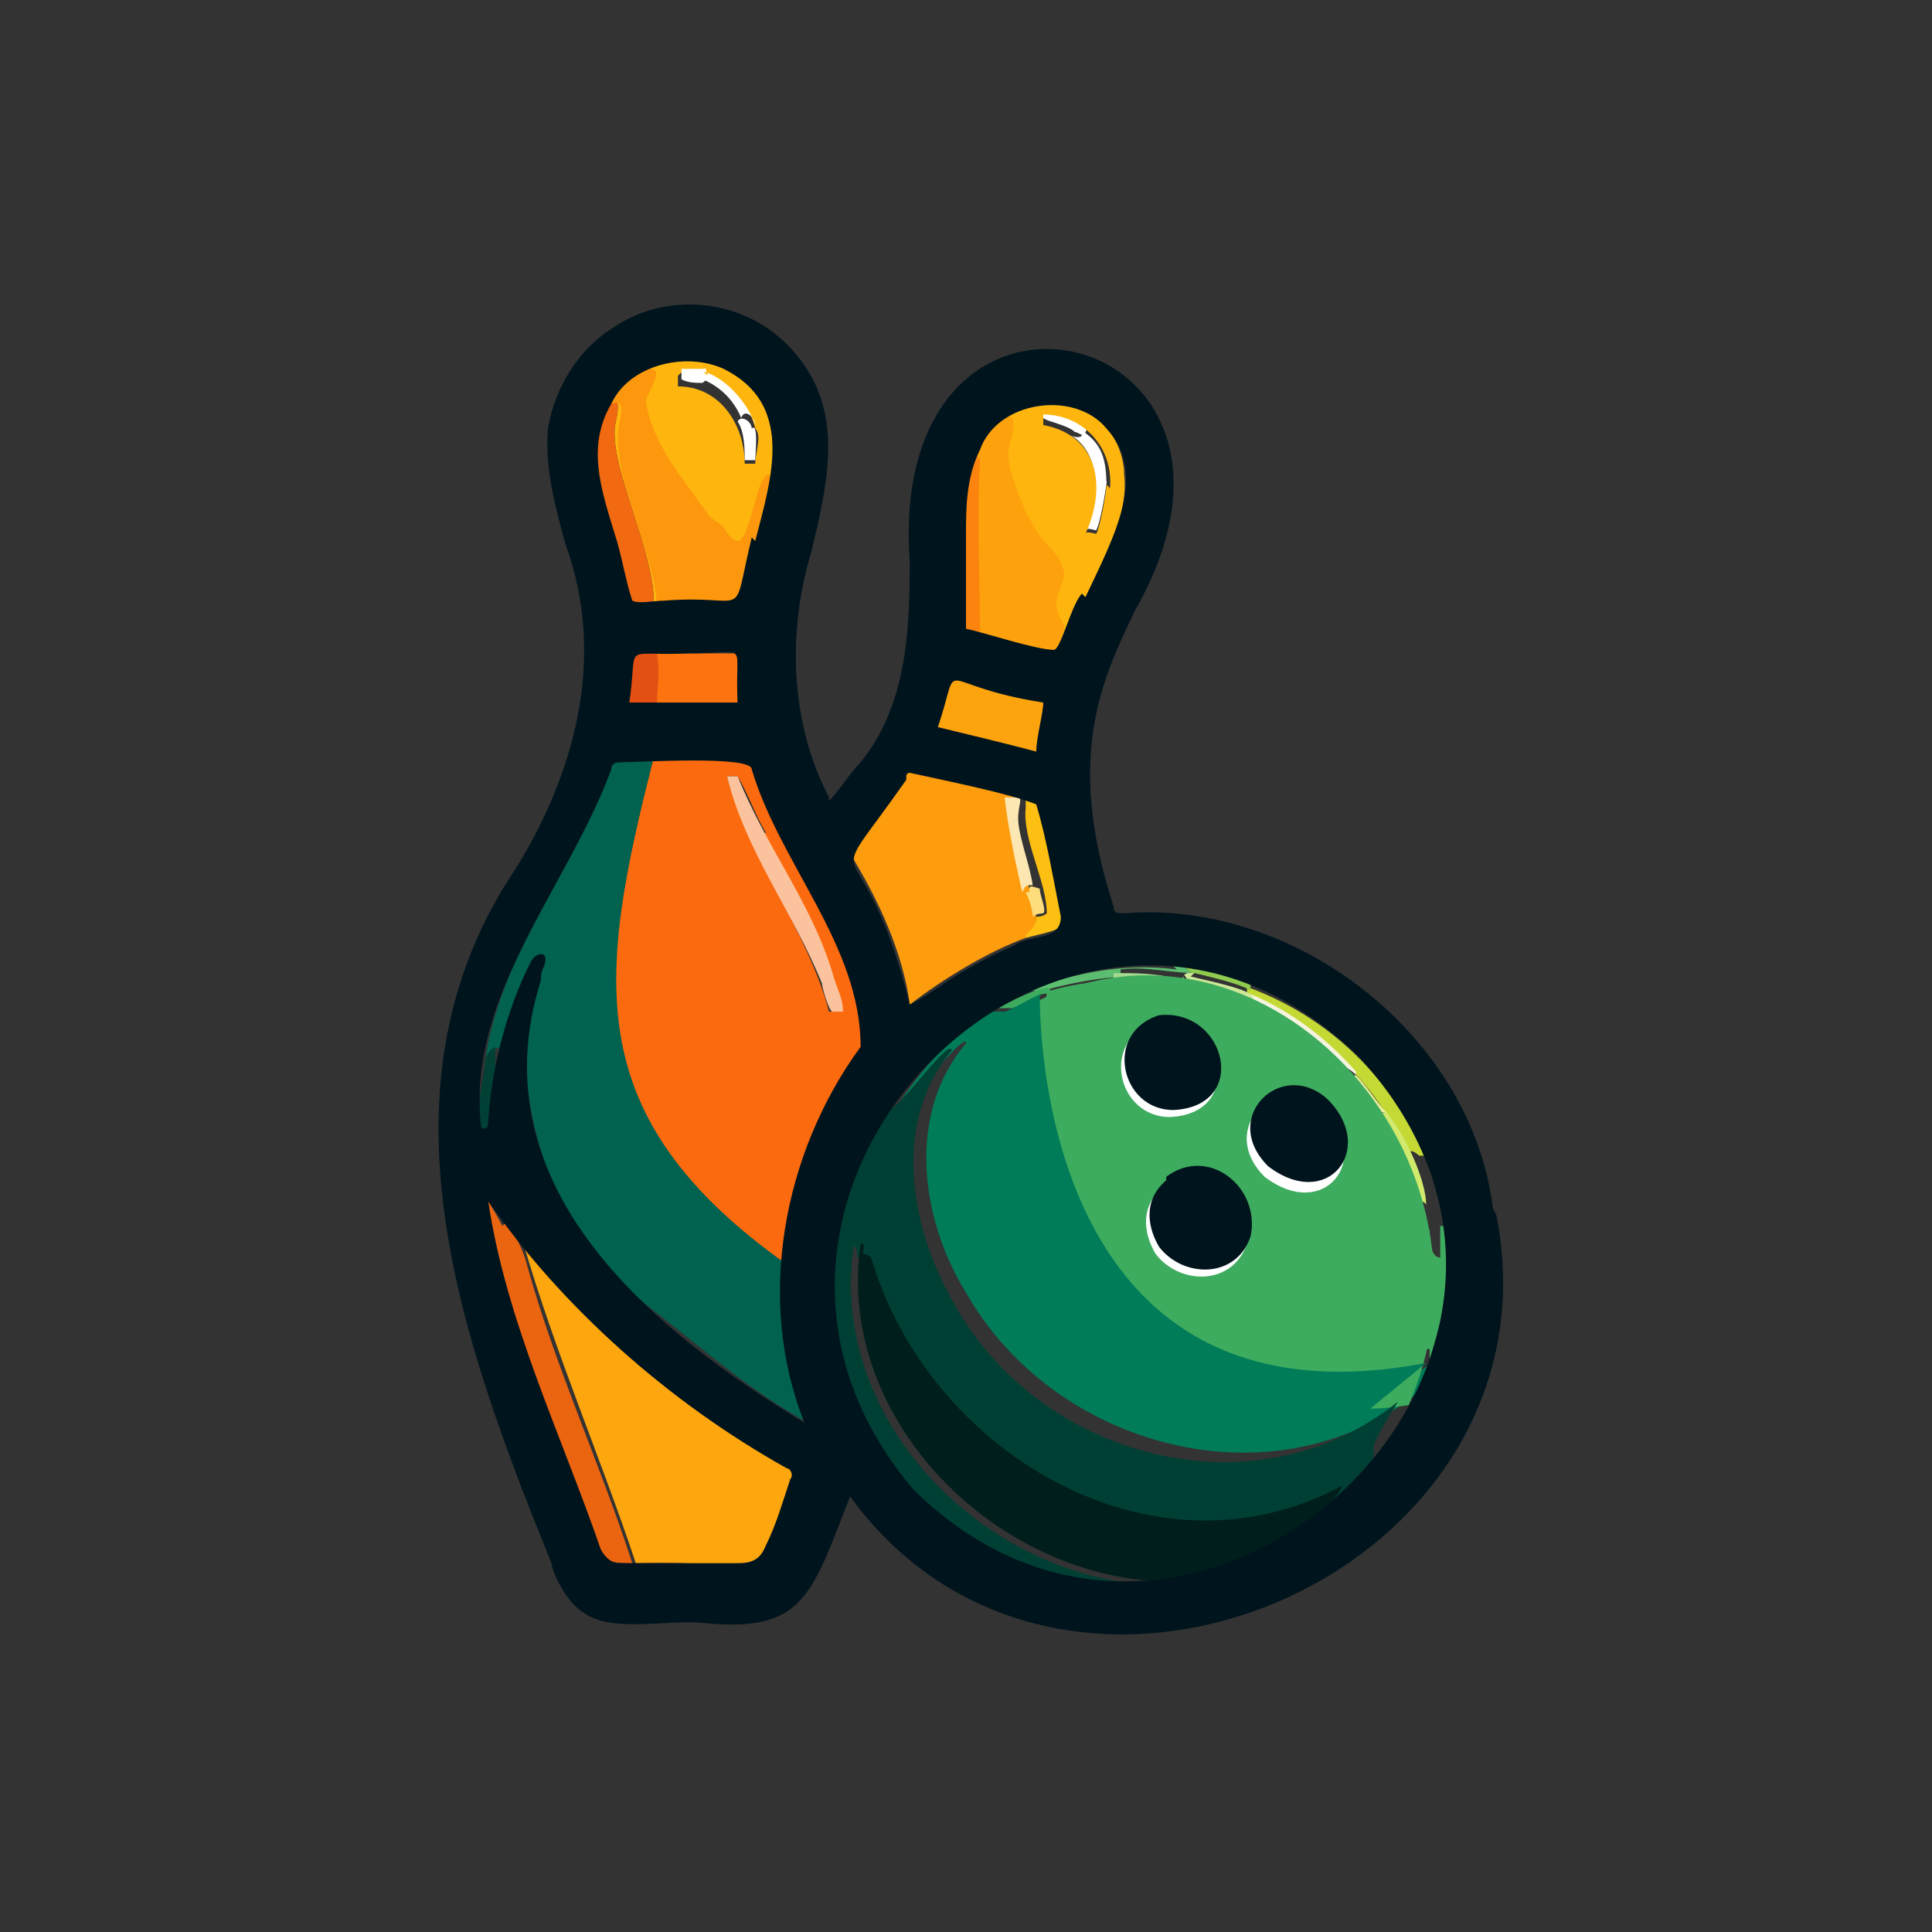 <?xml version="1.0" encoding="UTF-8"?>
<svg id="Layer_1" xmlns="http://www.w3.org/2000/svg" version="1.1" viewBox="0 0 55 55">
  <rect x="0" y="0" width="55" height="55" fill="#333333" stroke="none"/>
  <!-- Generator: Adobe Illustrator 30.0.0, SVG Export Plug-In . SVG Version: 2.1.1 Build 123)  -->
  <defs>
    <style>
      .st0 {
        fill: #5bbd6f;
      }

      .st1 {
        fill: #fc730f;
      }

      .st2 {
        fill: #004035;
      }

      .st3 {
        fill: #f5f5df;
      }

      .st4 {
        fill: #f16910;
      }

      .st5 {
        fill: #3eac5e;
      }

      .st6 {
        fill: #fc6a0f;
      }

      .st7 {
        fill: #cde798;
      }

      .st8 {
        fill: #007c58;
      }

      .st9 {
        fill: #a2a7a6;
      }

      .st10 {
        fill: #ebf19a;
      }

      .st11 {
        fill: #99cd47;
      }

      .st12 {
        fill: #e44f13;
      }

      .st13 {
        fill: #a3d98e;
      }

      .st14 {
        fill: #004034;
      }

      .st15 {
        fill: #fff;
      }

      .st16 {
        fill: #eb6410;
      }

      .st17 {
        fill: #d1e96d;
      }

      .st18 {
        fill: #00141d;
      }

      .st19 {
        fill: #77c18e;
      }

      .st20 {
        fill: #cde9d3;
      }

      .st21 {
        fill: #fdbf11;
      }

      .st22 {
        fill: #00624f;
      }

      .st23 {
        fill: #fddd7c;
      }

      .st24 {
        fill: #fda10d;
      }

      .st25 {
        fill: #fbc39d;
      }

      .st26 {
        fill: #c4d934;
      }

      .st27 {
        fill: #fc840e;
      }

      .st28 {
        fill: #fea60d;
      }

      .st29 {
        fill: #8fcb4e;
      }

      .st30 {
        fill: #fda30d;
      }

      .st31 {
        fill: #fd970d;
      }

      .st32 {
        fill: #fd9c0d;
      }

      .st33 {
        fill: #feb60f;
      }

      .st34 {
        fill: #001e1b;
      }

      .st35 {
        fill: #fce7b2;
      }
    </style>
  </defs>
  <path class="st32" d="M29.1,22.7h-.3c.2,1.1.4,2.3.7,3.4,0,.5-.4.5-.3.6-1.1.4-2.4,1.2-3.3,1.9-.2-1.5-.9-3-1.7-4.3l1.7-2.4,3.1.8h0Z"/>
  <path class="st30" d="M29.8,19.9l-.3,1.5-2.9-.7c.2-.5.4-1,.4-1.5.9.3,1.8.6,2.7.6Z"/>
  <path class="st27" d="M27.9,18.1c-.2,0-.4-.1-.6-.2.2-1.7-.4-3.6.4-5.1.4.2.2.8.2,1.2,0,1.4.1,2.8,0,4.2Z"/>
  <path class="st21" d="M29.1,22.7c.1,0,.5,0,.5.1.1.6.3,1.2.4,1.8.3,1.9.8,1.7-.8,2.1-.1-.1.3-.2.3-.6,0,0,.2,0,.3-.1,0-.9-.7-2.1-.6-3h0c0,0,0-.2,0-.3h0,0Z"/>
  <path class="st35" d="M29,22.7c.1,0,0,.3,0,.4h0c-.1.5.3,1.4.4,2.1h0c-.2,0-.2,0-.3.2-.2-.9-.4-1.8-.5-2.7h.2Z"/>
  <path class="st23" d="M29.3,25.4c0-.2,0-.2.3-.1h0c0,.2.2.6.1.7,0,0-.2,0-.3.1,0-.2-.1-.5-.2-.7Z"/>
  <path class="st15" d="M31.5,13.8c0,0-.1-.2-.3-.2v.3c0-.6-.2-1.2-.7-1.5,0,0,.2.1.3,0,0,0,0-.1-.1-.2.7.4.8.9.8,1.7Z"/>
  <path class="st15" d="M31.2,13.4v.4s0-.3,0-.3c.1,0,.2.1.3.2,0,.2-.2,1.3-.3,1.4,0,0-.3-.1-.3,0,.2-.5.3-1,.3-1.6h0Z"/>
  <path class="st15" d="M30.8,12.1c0,0,.2.1.1.2,0,.2-.2,0-.3,0-.2-.2-.8-.3-.9-.4,0,0,0-.2,0-.3.4,0,.8.1,1.1.4Z"/>
  <path class="st9" d="M22.5,19.2c-.1-.4,0-.9,0-1.2,0,.4,0,.8,0,1.2Z"/>
  <path class="st6" d="M18.6,21.6c1,0,1.9,0,2.9,0,.8,2.7,2.8,4.8,3.2,7.7,0,.1,0,.5,0,.6-1.4,1.7-2.1,3.9-2.3,6.1-6-4.2-5.4-8.1-3.8-14.4h0ZM21.8,23.7c-.3-.5-.5-1.1-.8-1.6h-.3c.6,2.3,2.3,4.4,2.9,6.7,0,0,.3,0,.3,0,0-.4-.2-.7-.3-1.1-.4-1.4-1.3-2.6-1.9-3.9h0Z"/>
  <path class="st22" d="M18.6,21.6c-1.6,6.3-2.1,10.2,3.8,14.4-.1,1.5,0,2.9.6,4.2,0,0,.2.3,0,.3-1.5-.8-3-2.1-4.4-3.2-.9-.7-1.7-1.5-2.3-2.5-1.3-2.2-1.8-5.2-.8-7.5-.3-.5-1.2,2.6-1.3,2.9v-.4c-.3.2-.3.4-.4.5h0c.4-3.2,2.7-5.7,3.7-8.7,0,0,.9,0,1.1,0h0Z"/>
  <path class="st28" d="M14.9,35.4c2.2,2.5,4.8,4.9,7.8,6.4-1.3,3.5-.5,2.6-4.6,2.7-1-3-2.3-6-3.2-9.1Z"/>
  <g>
    <path class="st33" d="M32,13.4c-.2-2.3-3.4-2.7-4.3-.6.4.2.2.8.2,1.2,0,1.4.1,2.8,0,4.2.3,0,2.3.7,2.3.4.6-1.4,2-3.6,1.8-5.1h0ZM31.5,13.8c0,.2-.2,1.3-.3,1.4,0,0-.3-.1-.3,0,.6-1.3.4-2.8-1.2-3.1,0,0,0-.2,0-.3,1.1,0,2,.9,1.9,2.1h0Z"/>
    <path class="st33" d="M18.1,10.6c-.4.3-.5.5-.8.8,0,0,0,0,0,0,.5-.2.2.6.2.8-.1,1.2,1.2,3.7,1.1,5,.8-.1,1.6,0,2.5,0,.1-1.8,1.4-3.7.7-5.5-.6-1.4-2.5-2-3.7-1.1h0ZM19.4,10.6c.9-.1,1.9.7,2.1,1.6.2.2,0,.7,0,1,0,0-.3,0-.3,0,0-1.1-.7-2.2-1.9-2.2,0,0,0-.2,0-.3Z"/>
  </g>
  <path class="st16" d="M14.4,34.8c.3.4.5.8.6,1.2.8,2.9,2.1,5.7,3,8.5-.4,0-.7,0-1-.3-1.1-3.3-2.8-6.8-3.3-10.3.2.3.4.6.6,1h0Z"/>
  <path class="st4" d="M17.3,11.4s0,0,0,0c.5-.2.2.6.2.8-.1,1.2,1.2,3.7,1.1,5-.2,0-.7,0-.8-.1-.1-.6-.2-1.2-.4-1.7-.4-1.4-1-2.6-.2-4Z"/>
  <path class="st1" d="M18.7,18.6c.8,0,1.5,0,2.3,0v1.6s-3.1,0-3.1,0h.7c0-.5.2-1,0-1.5h0Z"/>
  <path class="st12" d="M18.7,18.6c.1.5,0,1,0,1.5h-.7,3.1s-3.3,0-3.3,0c0-.5.2-1.1.1-1.6.3,0,.5,0,.8,0Z"/>
  <path class="st2" d="M13.8,30.3h0c0-.2.1-.4.3-.5v.4c0,.5,0,1.7-.1,2-.7.3-.2-1.6-.2-1.9h0Z"/>
  <path class="st25" d="M23.7,27.7c-.6-2-1.9-3.6-2.7-5.6h-.3c.5,2.1,1.9,3.9,2.7,5.9,0,.1.2.8.3.8,0,0,.3,0,.3,0,0-.4-.2-.7-.3-1.1h0Z"/>
  <path class="st15" d="M20.1,10.6c.6.2,1.2.9,1.4,1.5,0,0,0,0,0,0,0-.2-.3-.5-.4-.2-.2-.5-.6-.9-1.1-1.1.4-.2-.2-.3.1-.3h0Z"/>
  <path class="st15" d="M21,12c.1-.2.4,0,.4.2.2-.2.1.8.1.9,0,0-.3,0-.3,0,0-.3,0-.8-.2-1.1Z"/>
  <path class="st15" d="M20.1,10.6c-.3,0,.3,0-.1.3-.2,0-.4,0-.6-.1,0,0,0-.2,0-.3,0,0,.6,0,.7,0Z"/>
  <path class="st26" d="M40.8,33.5h0c0,0-.2-.6-.2-.6,0,0-.1,0-.2,0,0,0-.2-.2-.3-.1-1-2-2.6-3.6-4.6-4.5v-.2s-.6-.2-.6-.2c2.8.8,5,2.9,5.9,5.7Z"/>
  <path class="st0" d="M33.4,27.5h-.5s.7,0,.7,0c.2,0,.2.2.4.2h0c-.7,0-1.4-.2-2.1-.1,0,0,0,.1,0,.2,0,0-.2,0-.3,0h.6c-.8,0-1.8.2-2.5.4,0,0,0-.1,0,0h-.5c1.4-.5,2.8-.8,4.3-.6Z"/>
  <path class="st8" d="M28.2,28.8h.4c.1,0,.7-.4.8-.4-.3,2.8.8,5.8,2.6,8,0,0,.2,0,.3,0-.1,0-.2.2-.1.3,0,0,.1,0,.2,0,.2.5.6,1,1.1,1.3,0,0-.1,0-.2,0,.9,1,2.2,1.7,3.5,2,0,0,0,0,0,.1.2,0,.4-.1.6-.2,0,0,0,.1,0,.2,1.3,0,2.7-.7,3.7-1.6,0,1-.9,2.3-1.5,3v-.5c0-.1.8-1.2.7-1.3-4.1,3.2-10.3,1.5-12.8-2.9-1.3-2.1-1.7-5.1,0-7.1,0-.4-1.8,2-1.9,1.7.8-1.2,1.7-2.1,2.9-2.8h0Z"/>
  <path class="st29" d="M33.4,27.5c.8,0,1.5.2,2.2.5v.2c-.3-.2-1.2-.4-1.6-.5h0c-.2,0-.2-.2-.4-.2h-.7c.2,0,.3,0,.5,0h0Z"/>
  <path class="st20" d="M32.9,36.2c.4.4.9.4,1.4.5-.8.2-1.7-.3-2-1.1.1.1.4.6.6.6h0Z"/>
  <path class="st11" d="M35.7,28.7c2,1.1,3.7,2.9,4.5,5-.7-.1-1.4-.3-2-.7.5-1.2-.9-2.6-2.1-1.9,0,0,.2-.1.2-.2-.5-.4-.5-1.1-.8-1.6-.3-.2-.5-.6-.5-1,.2,0,.6.2.8.3h0Z"/>
  <path class="st17" d="M39.5,31.7c.5.6,1.1,1.9,1.1,2.6-.1-.2-.3,0-.3,0-.3-.8-.6-1.6-1.1-2.3,0-.2,0-.4.3-.3h0Z"/>
  <path class="st3" d="M38.6,30.6c0,0-.2-.2-.3-.2l-.2.2c-.6-.7-1.6-1.4-2.5-1.9.2,0,0-.3,0-.4,1.2.5,2.2,1.3,3,2.2h0Z"/>
  <path class="st7" d="M33.9,27.8c.4.1,1.4.3,1.7.5.1.1.2.4,0,.4-.7-.3-1.5-.5-2.3-.7h.5c0-.3-.2-.2,0-.3,0,0,.2,0,.2,0Z"/>
  <path class="st10" d="M38.6,30.6c.3.3.6.8.9,1.1-.3-.1-.2,0-.3.3-.3-.5-.7-1-1.1-1.4l.2-.2c0,0,.2.3.3.2h0Z"/>
  <path class="st13" d="M33.7,27.8c-.1,0,.1,0,0,.3-.5,0-1.1-.2-1.6-.1h-.7c0-.1.2,0,.3-.1,0,0,0-.2,0-.2.6,0,1.3,0,1.9.2h0Z"/>
  <path class="st5" d="M41.2,36c0-.1,0-1.1,0-1.1,0,0-.2,0-.2,0v.9c-.3,0-.3-.6-.3-.8-.2,0,0,.2,0,.3-.2,0-.5.2-.6.2,0-.2-.3,0-.6,0,0,0-.1-.1-.2-.1,0,0-.5.1-.5.1,0-.2-.1-.2-.3-.2,0-.2-.2-.1-.4-.1,0,0,.1-.2,0-.2,0,0,0,0-.1,0,0,0,0-.3-.3-.2.2-.2-.5-.5-.5-.6,0-.1.3,0,.4-.2-.7,0-1.4-.3-1.8-.9-.2-.4-.1-.8-.5-1.1,0-.1,0-.3-.2-.2.1-.2-.2-.2-.2-.7,0,.1-.2.1-.2.1-.5.3-.6.4-1.2.4,0,0,0,.1,0,.1.1,0,.3,0,.5,0h0c-1.1.4-2.7-.9-1.9-1.9,0,.1,0,.2,0,.3h0c.2,0,.1.2.2.4,0,0,0,.1,0,.2h0c-.2-.8.3-1.5,1-1.7,0,0,0,0,0,0,.3,0,.5,0,.8,0,0,0,.2.2.3.1.1-.1-.1-.2-.2-.3,0,0,0-.6,0-.6,0,0,.2,0,.2,0-1.4-.4-3.1-.4-4.5,0,0-.3-1.3.4-1.5.5h.4c.1,0,.9-.5,1-.4,0,.2-.4.5-.4.6,0,.2,0,.3.2.2,0,0-.2.4-.2.5.2.2.2,0,.2.4-.3.3,0,.4,0,.6,0,0-.1,0-.1.1,0,0,0,.3,0,.3.3,0,.2.3.2.4,0,0,.2,0,.2,0,0,0-.1.5,0,.5h.3c-.1.2,0,.4,0,.5,0,.1-.2,0-.1.2,0,.1.2,0,.2,0,0,0-.1.4.1.5,0,.2,0,.3.2.4,0,0,0,.1,0,.2,0,0,0,0,0,.1,0,0-.1.3,0,.3,0,0,.2,0,.2,0,0,0,0,.2,0,.3,0,0,.2,0,.2,0,0,0,0,.2,0,.2,0,.2.1.1.2.2.1,0,.1.4.3.5.2,0,.2,0,.2.2,0,0,.2,0,.2,0,0,0,.1.7.2.7h.3c0,0-.1,0-.2,0s0,.2,0,.3c.2-.2.3,0,0,0,.3.1.4.2.3.5.5-.2.2.4.5.3,0,0,0,.1,0,.2,0,.1.3,0,.4,0h-.3c0,0,.3.3.3.3v.2c.3-.1.5.2.7.4.2.2.1.5.5.3.1.4,0,.1.3.1.2.7.5-.3.8.6,0,0,.1,0,.2-.1.2-.1,0,.2.2.2,0,0,.7-.3.6,0,0,0-.1,0,0,.2.2,0,.8-.5.6,0,.1,0,.5,0,.5,0,0,0,.2-.2.3-.2.2,0,.4,0,.5,0,.2,0,.3,0,.5,0,0,0,.8-.5.9-.6.2-.2.4-.5.7-.5v.3c.3-1,.6-2,.5-3h0ZM35.2,35.7c-1.1,1.7-3.6-.6-2.1-1.9,1.1-.9,2.6.3,2.3,1.6,0,0-.1.3-.2.4Z"/>
  <path class="st19" d="M31.7,30h0c.2,0,.1.2.2.4-.2.5-.3-.2-.2-.4Z"/>
  <path class="st24" d="M28.4,11.9c.8-.3.3.7.3,1,0,.3.1.6.2.9.2.6.5,1.3,1,1.8.2.2.4.5.4.8-.2.7-.4.7,0,1.4,0,.2-.2.6-.1.7,0,.3-2-.3-2.3-.4,0-1.6-.1-3.4,0-5-.4-.5,0-.8.5-1.1h0Z"/>
  <path class="st31" d="M18.1,10.6c.1,0,.2-.1.4-.1.5,0-.2.8-.1,1,.2,1.2,1.1,2.2,1.8,3.2.1.1.3.2.4.3,0,0,.2.4.4.4.3,0,.5-1.4.7-1.7.4-.7.2.7,0,.8,0,.7-.4,1.6-.5,2.3,0,.1,0,.5-.1.5-.8,0-1.6,0-2.4,0,0-1.4-1.2-3.5-1.1-5,0-.3.3-1-.2-.8,0-.3.4-.7.7-.8h0Z"/>
  <path class="st5" d="M28.6,29.4c0,4.1,1.6,9.1,6.1,10.2,1.8.3,3.6.7,5.4.4,3.2-7.3-4.8-15.5-11.6-10.9,0,0,0,.1,0,.2h0Z"/>
  <path class="st14" d="M25.2,31.6c.2.3,1.8-2.1,1.9-1.7-1.7,2-1.2,5,0,7.1,2.4,4.5,8.6,6.2,12.7,2.9,0,0-.7,1.1-.7,1.3v.5c-.5.6-1.1,1.1-1.7,1.6,0,0,.5-.7.6-.9-5.4,3-11.8-.9-13.4-6.5,0-.1-.2-.1-.2-.1,0,0,0-.4-.1-.3-.7,4.8,3.5,9.2,8.2,9.6-7,.7-11.3-7.9-7.4-13.5Z"/>
  <path class="st34" d="M32.7,45c-4.7-.4-8.9-4.8-8.2-9.6.2,0,0,.3.1.3,0,0,.1,0,.2.1,1.6,5.5,8,9.4,13.4,6.5,0,.2-.7.8-.6.9-1.1.8-3.5,1.9-4.9,1.8h0Z"/>
  <g>
    <path class="st15" d="M33.1,33.8c-.7.6-.5,1.4-.2,1.9.7.9,2.2.9,2.6-.3h0c.3-1.4-1.2-2.6-2.4-1.7Z"/>
    <path class="st15" d="M36,33.5c1.7,1.3,3.1-.5,1.7-1.9-1.3-1.2-3.1.5-1.7,1.9Z"/>
    <path class="st15" d="M32.9,29.1h0c-1.6.5-1.1,2.7.4,2.7,2.2-.1,1.5-2.9-.4-2.7h0Z"/>
    <path class="st18" d="M42.5,34.4c-.6-4.9-5.6-8.8-10.5-8.4-.2,0-.3,0-.3-.2-1.4-4.3-.3-6.5.6-8.4,4.7-8.2-7.1-11-6.4-1.4,0,2-.1,4.1-1.4,5.7-.3.3-.6.8-.9,1.1,0,0,0,0,0-.1-1.1-2.1-1.2-4.7-.5-7,.5-2.1,1-4.2-.7-5.9-1.3-1.3-3.4-1.5-4.9-.5-1,.6-1.7,1.7-1.9,2.9-.1,1.1.2,2.2.5,3.3,1.2,3.3.2,6.6-1.4,9.2-4.2,6.2-1.6,13.4,1,19.8,0,.2.4,1.1.9,1.4.8.6,2.4.2,3.4.3,2.9.3,3.1-.8,4.2-3.6,6.1,8.4,20.4,2.2,18.4-8h0ZM25.8,22.1c0,0,0-.1.1-.1.9.2,2.9.6,3.6.9.3,1,.5,2.2.7,3.2,0,.7-.9.5-1.3.8-1.8.8-2.2,1.3-3,1.7-1.4-5.6-2.7-2.7-.1-6.4h0ZM30.8,16.9c-.3.3-.6,1.6-.8,1.6-.5,0-2-.5-2.5-.6,0-.9,0-1.8,0-2.7,0-.7,0-1.6.4-2.4.5-1.4,2.7-1.7,3.6-.6,1.2,1.3.2,3.1-.6,4.8h0ZM29.7,20c0,.3-.2,1-.2,1.4-.7-.2-2.4-.6-2.8-.7.7-2.1-.2-1.2,3-.7ZM38.7,30.1c7.8,8.5-4.7,20.2-12.7,12.3-7.2-8.5,4.6-20.2,12.7-12.3ZM22.5,42.1c-.2.6-.4,1.3-.7,1.9-.2.5-.5.5-.9.5-1.2,0-2.3,0-3.3,0-.2,0-.4-.2-.5-.4-1.1-3.2-2.7-6.5-3.2-9.9,2.1,3,5.1,5.7,8.5,7.6.1,0,.2.2.1.3h0ZM15.4,27.8c0-.2.2-.4.1-.6-.1-.1-.3,0-.4.2-.7,1.4-1.1,3-1.2,4.5,0,.1,0,.3-.2.2-.3-2.5.9-4.7,2.1-6.9.6-1.1,1.2-2.2,1.6-3.3,0-.2.2-.2.3-.2.5,0,3.7-.2,3.7.2.8,2.7,3.1,5,3.1,7.9-2.2,3-3,7.2-1.6,10.7-4.1-2.5-9.4-6.6-7.5-12.6h0ZM17.9,20.1c.3-1.9-.3-1.4,1.7-1.5,1.8,0,1.3-.4,1.4,1.4-.4,0-2.7,0-3.1,0h0ZM21.4,15.3c-.6,2.5,0,1.6-2.5,1.8-.3,0-.7.1-.9,0-.2-.6-.3-1.3-.5-1.9-.4-1.3-.8-2.5-.1-3.7.5-1.1,2.1-1.5,3.2-1,2,1,1.4,3,.9,4.9h0Z"/>
    <path class="st18" d="M33.2,33.6c-.7.6-.5,1.4-.2,1.9.7.9,2.2.9,2.6-.3h0c.3-1.4-1.2-2.6-2.4-1.7Z"/>
    <path class="st18" d="M36.1,33.2c1.7,1.3,3.1-.5,1.7-1.9-1.3-1.2-3.1.5-1.7,1.9Z"/>
    <path class="st18" d="M33,28.9h0c-1.6.5-1.1,2.7.4,2.7,2.2-.1,1.5-2.9-.4-2.7h0Z"/>
  </g>
  <path class="st8" d="M29.6,28.3c0,.8,0,12.6,11,10.5l-2.2,1.8h-5.3c0,.1-3.3-2-3.3-2.1s-2.4-5.1-2.5-5.3.6-3.9.6-3.9c0,0,1.7-1.1,1.8-1h0Z"/>
</svg>